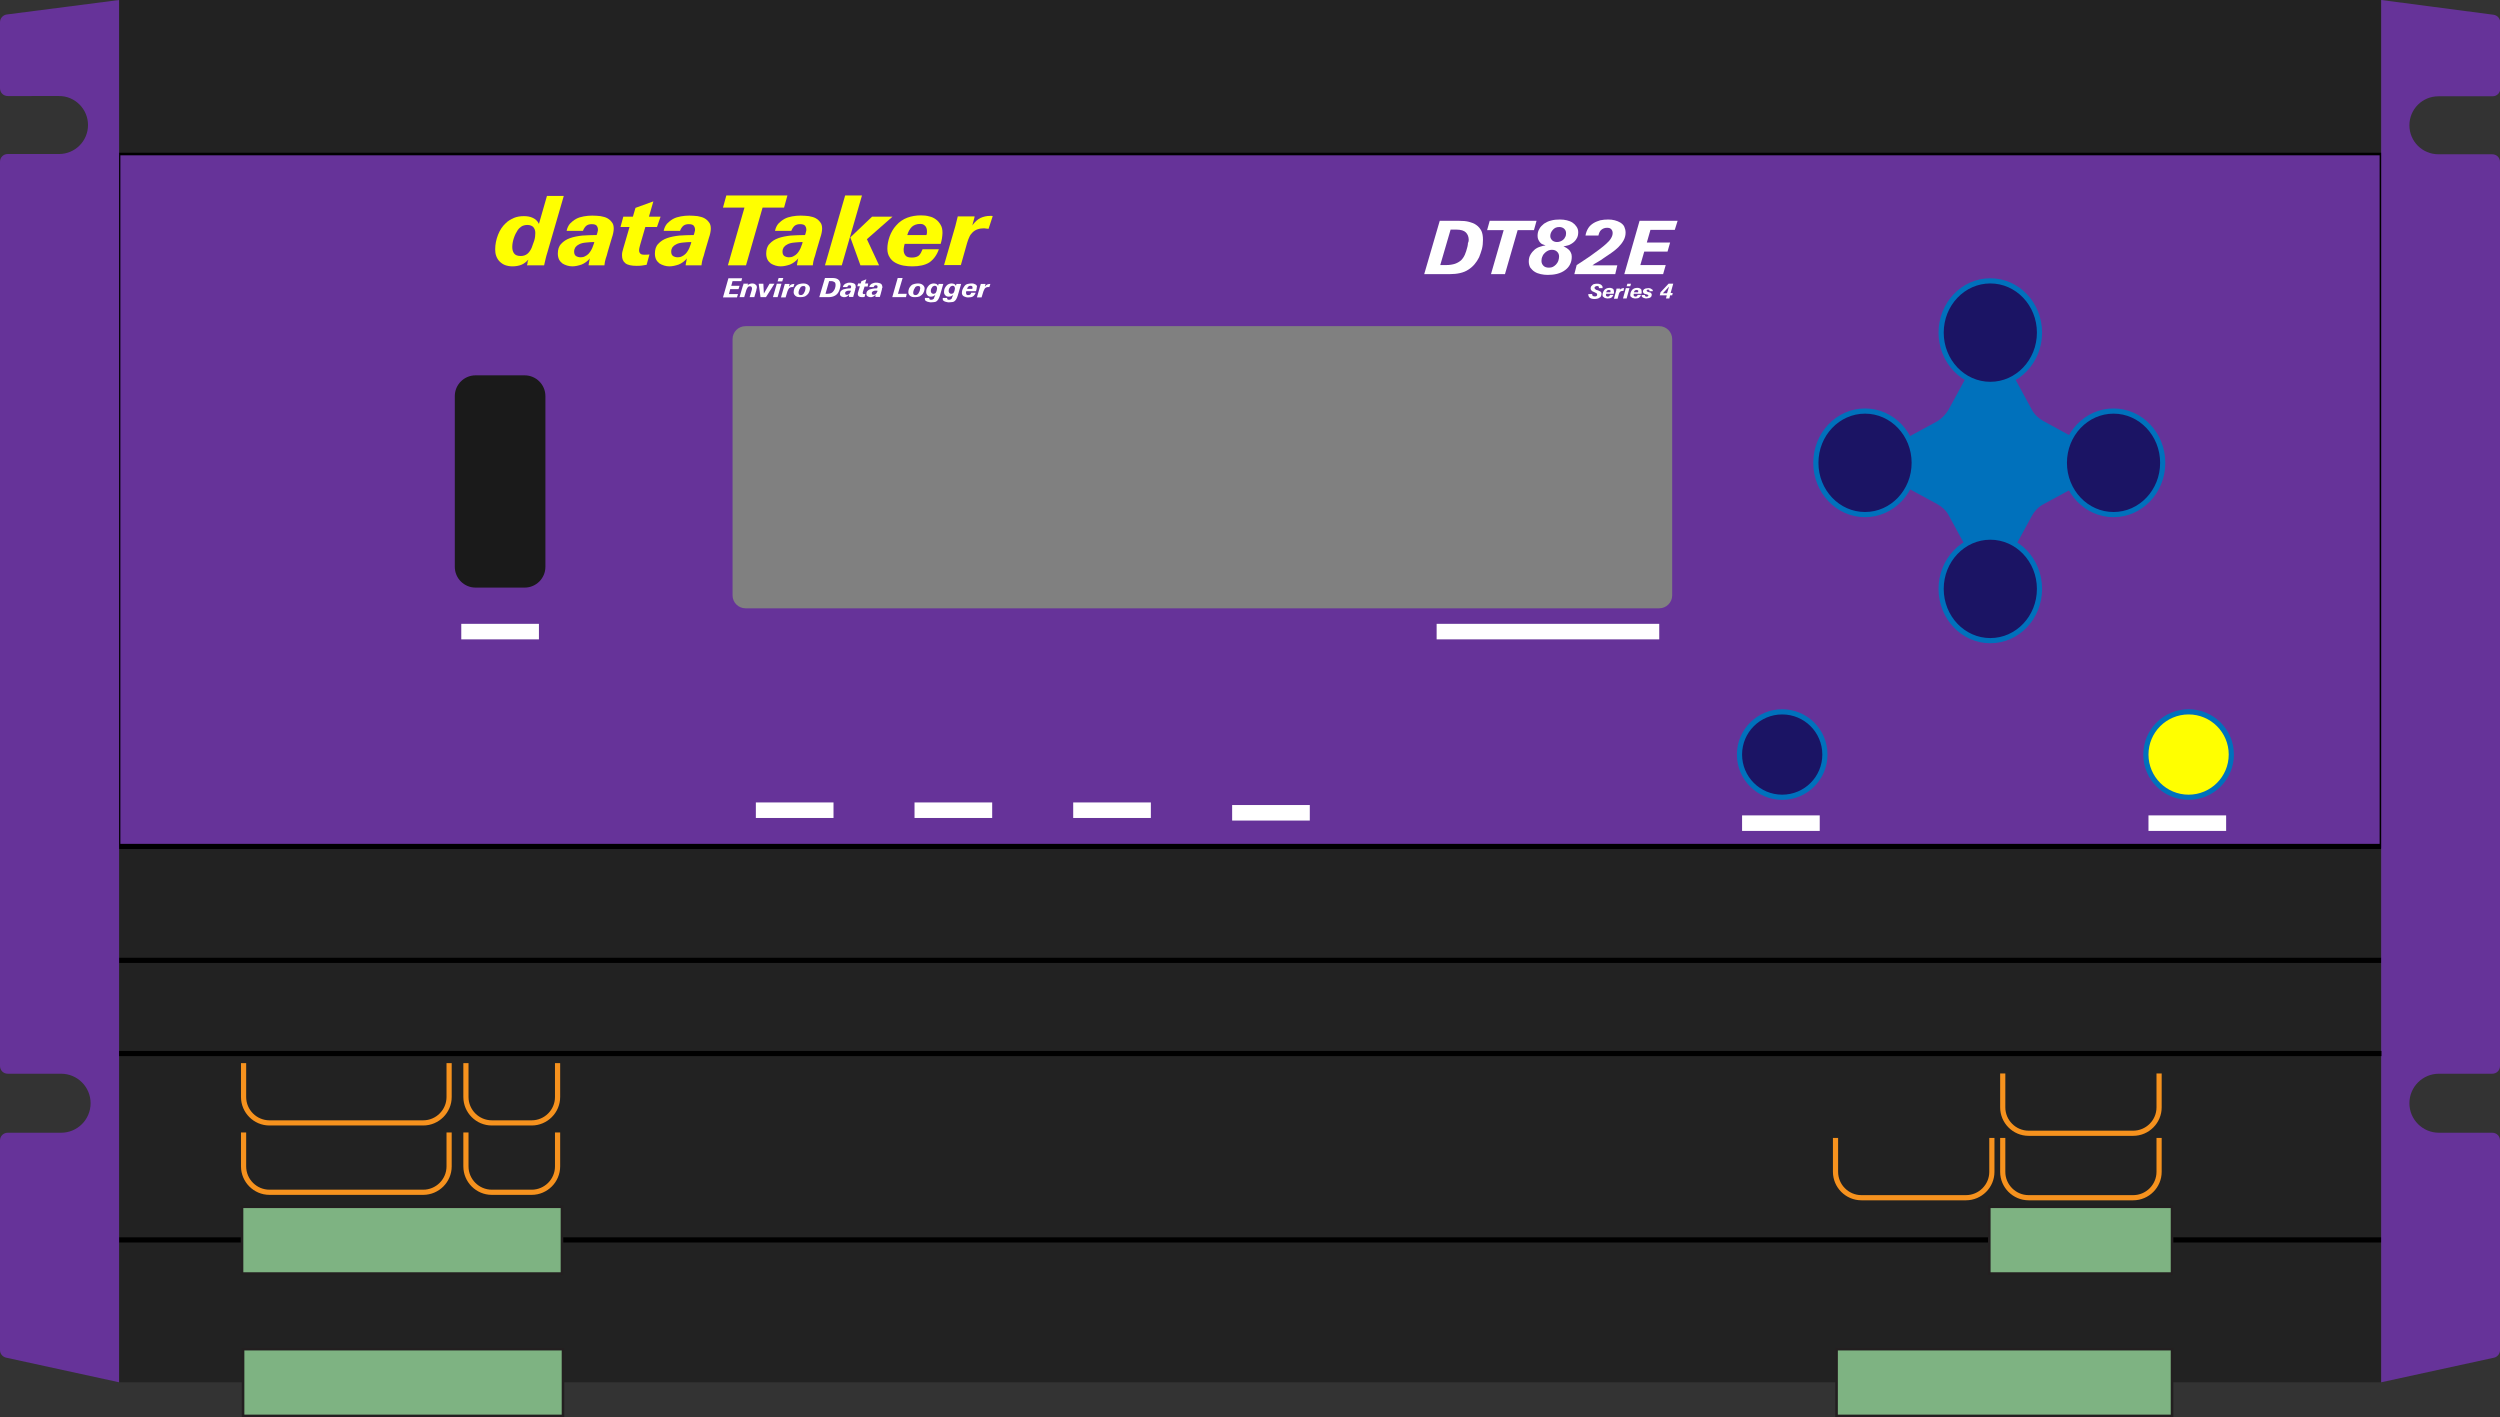 <?xml version="1.0" encoding="utf-8"?>
<!-- Generator: Adobe Illustrator 27.8.1, SVG Export Plug-In . SVG Version: 6.00 Build 0)  -->
<svg version="1.1" id="Layer_1" xmlns="http://www.w3.org/2000/svg" xmlns:xlink="http://www.w3.org/1999/xlink" x="0px" y="0px"
	 width="965.8px" height="547.5px" viewBox="0 0 965.8 547.5" style="enable-background:new 0 0 965.8 547.5;" xml:space="preserve"
	>
<rect x="0" y="0" width="965.8" height="547.5" fill="#333333" stroke="none"/>
<style type="text/css">
	.st0{fill:#222222;}
	.st1{fill:#663399;stroke:#000000;stroke-miterlimit:10;}
	.st2{fill:#FFFF00;}
	.st3{fill:#FFFFFF;}
	.st4{fill:#808080;}
	.st5{fill:#0071BC;}
	.st6{fill:#1B1464;stroke:#0071BC;stroke-width:2;stroke-miterlimit:10;}
	.st7{fill:#FFFF00;stroke:#0071BC;stroke-width:2;stroke-miterlimit:10;}
	.st8{fill:#1A1A1A;}
	.st9{fill:none;stroke:#000000;stroke-width:2;stroke-miterlimit:10;}
	.st10{fill:#663399;}
	.st11{fill:#7EB382;stroke:#231F20;stroke-miterlimit:10;}
	.st12{fill:none;stroke:#FFFFFF;stroke-width:6;stroke-miterlimit:10;}
	.st13{fill:none;stroke:#F6921E;stroke-width:2;stroke-miterlimit:10;}
</style>
<rect x="46" class="st0" width="873.8" height="534"/>
<rect x="46" y="59.5" class="st1" width="873.8" height="267.5"/>
<g>
	<path class="st2" d="M211.5,97.4c-0.3,0.9-0.5,1.7-0.7,2.5c-0.2,0.8-0.4,1.6-0.6,2.6h-6.6c0-0.1,0-0.2,0.1-0.4s0.1-0.4,0.1-0.7
		c0-0.3,0.1-0.5,0.2-0.7c0.1-0.2,0.1-0.3,0.1-0.4c-0.8,0.9-1.7,1.6-2.7,2s-2.2,0.6-3.5,0.6c-1,0-2-0.2-2.8-0.5
		c-0.8-0.3-1.5-0.8-2.1-1.4c-0.6-0.6-1-1.3-1.3-2.1c-0.3-0.8-0.4-1.7-0.4-2.6c0-1.9,0.4-3.8,1.1-5.6c0.7-1.8,1.7-3.3,3-4.5
		c0.9-0.9,2-1.5,3.1-2c1.2-0.5,2.5-0.7,3.9-0.7c1.3,0,2.5,0.2,3.5,0.7c1,0.5,1.8,1.2,2.3,2.3l3.1-10.8h6.5L211.5,97.4z M206.8,90
		c0-1-0.3-1.7-0.8-2.3c-0.5-0.5-1.3-0.8-2.3-0.8c-0.8,0-1.5,0.2-2.1,0.5c-0.6,0.4-1.1,0.8-1.6,1.5c-0.6,0.9-1.1,1.9-1.5,3.1
		s-0.6,2.4-0.6,3.4c0,1,0.2,1.8,0.7,2.5c0.5,0.7,1.4,1,2.6,1c1,0,1.9-0.3,2.6-0.9c0.7-0.6,1.2-1.4,1.6-2.3c0.3-0.8,0.6-1.7,1-2.8
		C206.7,91.9,206.8,90.9,206.8,90z"/>
	<path class="st2" d="M237.1,88.4c0,0.5-0.1,1-0.2,1.6c-0.1,0.6-0.3,1.2-0.5,1.8l-1.6,5.4c-0.1,0.5-0.3,1-0.4,1.5
		c-0.1,0.4-0.3,0.9-0.4,1.2c-0.1,0.4-0.2,0.8-0.3,1.2c-0.1,0.4-0.1,0.9-0.2,1.4h-6.1c0-0.3,0-0.5,0.1-0.7c0-0.2,0-0.4,0.1-0.6
		c0-0.2,0.1-0.4,0.1-0.6c0-0.2,0.1-0.5,0.2-0.8c-0.9,1.1-2,1.9-3.2,2.4c-1.2,0.4-2.4,0.7-3.6,0.7c-0.7,0-1.3-0.1-2-0.3
		c-0.7-0.2-1.3-0.5-1.8-0.8c-0.5-0.4-1-0.9-1.3-1.5c-0.3-0.6-0.5-1.4-0.5-2.3c0-1.6,0.4-2.9,1.3-3.8c0.9-1,2-1.7,3.4-2.2
		c1.4-0.5,3-0.8,4.8-1c1.8-0.1,3.6-0.2,5.5-0.2l0.2-0.6c0.1-0.3,0.1-0.5,0.2-0.8c0.1-0.2,0.1-0.5,0.1-0.7c0-0.6-0.2-1.1-0.5-1.5
		c-0.3-0.4-1-0.6-1.9-0.6c-0.9,0-1.6,0.2-2.2,0.7c-0.5,0.5-0.9,1.1-1.2,1.9h-6.3c0.2-1.1,0.7-2.1,1.3-2.8c0.7-0.7,1.4-1.3,2.3-1.8
		c0.9-0.5,1.9-0.8,3-1c1.1-0.2,2.2-0.3,3.3-0.3c1.1,0,2.2,0.1,3.2,0.2c1,0.2,1.9,0.4,2.6,0.8c0.7,0.4,1.3,0.9,1.8,1.6
		C236.9,86.5,237.1,87.3,237.1,88.4z M229.6,93.5c-1.1,0-2.1,0.1-3.2,0.2c-1.1,0.1-2,0.3-2.7,0.7c-0.6,0.3-1,0.6-1.4,1.1
		c-0.3,0.5-0.5,1-0.5,1.7c0,0.8,0.2,1.3,0.7,1.7c0.5,0.3,1.1,0.5,1.8,0.5c0.6,0,1.2-0.1,1.7-0.4c0.5-0.2,1-0.6,1.4-1
		c0.4-0.4,0.7-0.9,1-1.4s0.5-1,0.7-1.6c0.1-0.2,0.2-0.5,0.3-0.8C229.5,93.8,229.6,93.6,229.6,93.5z"/>
	<path class="st2" d="M253.8,87.7h-4.5l-2,6.9c-0.1,0.4-0.2,0.8-0.3,1.2c-0.1,0.4-0.1,0.7-0.1,1c0,0.5,0.2,0.9,0.5,1.2
		c0.3,0.3,0.8,0.4,1.6,0.4c0.6,0,1.2,0,1.9-0.1l-1.1,4c-0.6,0.1-1.3,0.2-1.9,0.3c-0.6,0.1-1.3,0.1-2,0.1c-1.9,0-3.4-0.3-4.3-1
		c-0.9-0.7-1.3-1.7-1.3-3c0-0.4,0-0.9,0.1-1.3c0.1-0.4,0.2-0.9,0.4-1.5l2.4-8.2h-3.5l1.1-4h3.7l1-3.4l6.9-2.5l-1.7,5.9h4.5
		L253.8,87.7z"/>
	<path class="st2" d="M274.6,88.4c0,0.5-0.1,1-0.2,1.6c-0.1,0.6-0.3,1.2-0.5,1.8l-1.6,5.4c-0.1,0.5-0.3,1-0.4,1.5
		c-0.1,0.4-0.3,0.9-0.4,1.2c-0.1,0.4-0.2,0.8-0.3,1.2c-0.1,0.4-0.1,0.9-0.2,1.4h-6.1c0-0.3,0-0.5,0.1-0.7c0-0.2,0-0.4,0.1-0.6
		c0-0.2,0.1-0.4,0.1-0.6c0-0.2,0.1-0.5,0.2-0.8c-0.9,1.1-2,1.9-3.2,2.4c-1.2,0.4-2.4,0.7-3.6,0.7c-0.7,0-1.3-0.1-2-0.3
		c-0.7-0.2-1.3-0.5-1.8-0.8c-0.5-0.4-1-0.9-1.3-1.5c-0.3-0.6-0.5-1.4-0.5-2.3c0-1.6,0.4-2.9,1.3-3.8c0.9-1,2-1.7,3.4-2.2
		c1.4-0.5,3-0.8,4.8-1c1.8-0.1,3.6-0.2,5.5-0.2l0.2-0.6c0.1-0.3,0.1-0.5,0.2-0.8c0.1-0.2,0.1-0.5,0.1-0.7c0-0.6-0.2-1.1-0.5-1.5
		c-0.3-0.4-1-0.6-1.9-0.6c-0.9,0-1.6,0.2-2.2,0.7c-0.5,0.5-0.9,1.1-1.2,1.9h-6.3c0.2-1.1,0.7-2.1,1.3-2.8c0.7-0.7,1.4-1.3,2.3-1.8
		c0.9-0.5,1.9-0.8,3-1c1.1-0.2,2.2-0.3,3.3-0.3c1.1,0,2.2,0.1,3.2,0.2c1,0.2,1.9,0.4,2.6,0.8c0.7,0.4,1.3,0.9,1.8,1.6
		C274.4,86.5,274.6,87.3,274.6,88.4z M267.1,93.5c-1.1,0-2.1,0.1-3.2,0.2c-1.1,0.1-2,0.3-2.7,0.7c-0.6,0.3-1,0.6-1.4,1.1
		c-0.3,0.5-0.5,1-0.5,1.7c0,0.8,0.2,1.3,0.7,1.7c0.5,0.3,1.1,0.5,1.8,0.5c0.6,0,1.2-0.1,1.7-0.4c0.5-0.2,1-0.6,1.4-1
		c0.4-0.4,0.7-0.9,1-1.4s0.5-1,0.7-1.6c0.1-0.2,0.2-0.5,0.3-0.8C267,93.8,267,93.6,267.1,93.5z"/>
	<path class="st2" d="M302.9,80.2h-8.3l-6.4,22.3h-7l6.4-22.3h-8.3l1.3-4.7h23.6L302.9,80.2z"/>
	<path class="st2" d="M317.6,88.4c0,0.5-0.1,1-0.2,1.6c-0.1,0.6-0.3,1.2-0.5,1.8l-1.6,5.4c-0.1,0.5-0.3,1-0.4,1.5
		c-0.1,0.4-0.3,0.9-0.4,1.2c-0.1,0.4-0.2,0.8-0.3,1.2c-0.1,0.4-0.1,0.9-0.2,1.4h-6.1c0-0.3,0-0.5,0.1-0.7c0-0.2,0-0.4,0.1-0.6
		c0-0.2,0.1-0.4,0.1-0.6c0-0.2,0.1-0.5,0.2-0.8c-0.9,1.1-2,1.9-3.2,2.4c-1.2,0.4-2.4,0.7-3.6,0.7c-0.7,0-1.3-0.1-2-0.3
		c-0.7-0.2-1.3-0.5-1.8-0.8c-0.5-0.4-1-0.9-1.3-1.5c-0.3-0.6-0.5-1.4-0.5-2.3c0-1.6,0.4-2.9,1.3-3.8c0.9-1,2-1.7,3.4-2.2
		c1.4-0.5,3-0.8,4.8-1c1.8-0.1,3.6-0.2,5.5-0.2l0.2-0.6c0.1-0.3,0.1-0.5,0.2-0.8c0.1-0.2,0.1-0.5,0.1-0.7c0-0.6-0.2-1.1-0.5-1.5
		c-0.3-0.4-1-0.6-1.9-0.6c-0.9,0-1.6,0.2-2.2,0.7c-0.5,0.5-0.9,1.1-1.2,1.9h-6.3c0.2-1.1,0.7-2.1,1.3-2.8c0.7-0.7,1.4-1.3,2.3-1.8
		c0.9-0.5,1.9-0.8,3-1c1.1-0.2,2.2-0.3,3.3-0.3c1.1,0,2.2,0.1,3.2,0.2c1,0.2,1.9,0.4,2.6,0.8c0.7,0.4,1.3,0.9,1.8,1.6
		C317.4,86.5,317.6,87.3,317.6,88.4z M310.1,93.5c-1.1,0-2.1,0.1-3.2,0.2c-1.1,0.1-2,0.3-2.7,0.7c-0.6,0.3-1,0.6-1.4,1.1
		c-0.3,0.5-0.5,1-0.5,1.7c0,0.8,0.2,1.3,0.7,1.7c0.5,0.3,1.1,0.5,1.8,0.5c0.6,0,1.2-0.1,1.7-0.4c0.5-0.2,1-0.6,1.4-1
		c0.4-0.4,0.7-0.9,1-1.4s0.5-1,0.7-1.6c0.1-0.2,0.2-0.5,0.3-0.8C310,93.8,310,93.6,310.1,93.5z"/>
	<path class="st2" d="M325.2,102.5h-6.5l7.8-27h6.5L325.2,102.5z M334.9,92.4l4.7,10.1h-7.2l-3.9-10.8l8.4-8h7.9L334.9,92.4z"/>
	<path class="st2" d="M364.1,90c0,0.6-0.1,1.3-0.2,2.1c-0.1,0.7-0.3,1.4-0.5,2.1h-13.9c-0.1,0.5-0.3,0.9-0.3,1.3
		c-0.1,0.4-0.1,0.7-0.1,1.1c0,0.8,0.2,1.5,0.7,2.1c0.5,0.6,1.3,0.8,2.5,0.8c1.2,0,2.1-0.3,2.7-0.8c0.6-0.6,1-1.4,1.4-2.4h6.3
		c-0.8,2.3-2.1,4-3.7,5.1c-1.6,1-3.8,1.5-6.6,1.5c-1.1,0-2.2-0.1-3.4-0.3c-1.1-0.2-2.2-0.6-3.1-1.1c-0.9-0.5-1.7-1.2-2.2-2.1
		c-0.6-0.9-0.9-2-0.9-3.3c0-1.5,0.3-3.1,0.9-4.8c0.6-1.6,1.4-3,2.5-4.2c1.2-1.4,2.7-2.4,4.3-3c1.6-0.6,3.4-0.9,5.3-0.9
		c1.1,0,2.2,0.1,3.2,0.4c1,0.2,1.8,0.6,2.6,1.2c0.7,0.5,1.3,1.2,1.8,2.1C363.9,87.7,364.1,88.7,364.1,90z M358.1,89.4
		c0-0.3,0-0.6-0.1-1c-0.1-0.3-0.2-0.6-0.4-0.9c-0.2-0.3-0.5-0.5-0.8-0.7c-0.3-0.2-0.8-0.3-1.3-0.3c-1.3,0-2.4,0.4-3.2,1.1
		c-0.8,0.8-1.4,1.8-1.8,3.2h7.4c0.1-0.3,0.2-0.6,0.2-0.8C358.1,89.8,358.1,89.6,358.1,89.4z"/>
	<path class="st2" d="M381.9,88.4c-0.3,0-0.7-0.1-0.9-0.1c-0.3,0-0.5-0.1-0.8-0.1c-1.9,0-3.4,0.5-4.5,1.6c-0.5,0.5-0.9,1-1.2,1.7
		c-0.3,0.6-0.6,1.4-0.9,2.4l-2.4,8.5h-6.5l4-13.8c0.3-0.9,0.5-1.8,0.7-2.6c0.2-0.8,0.4-1.6,0.6-2.4h6.5c0,0.1,0,0.3-0.1,0.6
		c-0.1,0.3-0.2,0.7-0.3,1.1c-0.1,0.4-0.2,0.8-0.3,1.1c-0.1,0.3-0.1,0.6-0.2,0.7c1-1.4,2.1-2.4,3.2-2.9s2.3-0.8,3.7-0.8
		c0.2,0,0.3,0,0.5,0c0.1,0,0.3,0,0.5,0.1L381.9,88.4z"/>
	<path class="st3" d="M286.4,108.6h-3.4l-0.5,1.8h3.2l-0.4,1.3h-3.2l-0.5,1.9h3.5l-0.4,1.3h-5.4l2.1-7.4h5.3L286.4,108.6z"/>
	<path class="st3" d="M292.4,111c0,0.1,0,0.3-0.1,0.5s-0.1,0.4-0.1,0.6l-0.8,2.7h-1.8l0.8-2.7c0-0.1,0.1-0.3,0.1-0.4s0-0.3,0-0.4
		c0-0.2-0.1-0.3-0.2-0.5c-0.1-0.1-0.3-0.2-0.5-0.2c-0.2,0-0.4,0-0.6,0.1s-0.3,0.2-0.4,0.4s-0.2,0.3-0.3,0.5
		c-0.1,0.2-0.1,0.3-0.2,0.5l-0.8,2.7h-1.8l1.2-4.1c0.1-0.2,0.1-0.4,0.2-0.5s0.1-0.4,0.1-0.6h1.8l-0.2,0.6c0.2-0.2,0.5-0.4,0.8-0.5
		s0.6-0.2,1-0.2c0.5,0,0.9,0.1,1.2,0.4C292.2,110.1,292.4,110.5,292.4,111z"/>
	<path class="st3" d="M295.9,114.8h-2.1l-0.7-5.2h1.8l0.2,3.8l2.2-3.8h1.9L295.9,114.8z"/>
	<path class="st3" d="M300.4,114.8h-1.8l1.5-5.2h1.8L300.4,114.8z M302.2,108.7h-1.8l0.4-1.3h1.8L302.2,108.7z"/>
	<path class="st3" d="M306.5,110.9c-0.1,0-0.2,0-0.3,0c-0.1,0-0.2,0-0.2,0c-0.5,0-0.9,0.2-1.2,0.5c-0.1,0.1-0.2,0.3-0.3,0.5
		s-0.2,0.4-0.3,0.7l-0.7,2.3h-1.8l1.1-3.8c0.1-0.3,0.1-0.5,0.2-0.7s0.1-0.4,0.2-0.7h1.8c0,0,0,0.1,0,0.2s0,0.2-0.1,0.3
		s-0.1,0.2-0.1,0.3c0,0.1,0,0.2,0,0.2c0.3-0.4,0.6-0.7,0.9-0.8s0.6-0.2,1-0.2c0,0,0.1,0,0.1,0s0.1,0,0.1,0L306.5,110.9z"/>
	<path class="st3" d="M312.9,111.4c0,0.4-0.1,0.8-0.2,1.1s-0.3,0.7-0.5,1c-0.3,0.4-0.7,0.7-1.2,1c-0.5,0.2-1.1,0.3-1.7,0.3
		c-0.4,0-0.8,0-1.2-0.1c-0.3-0.1-0.6-0.2-0.8-0.4s-0.4-0.4-0.5-0.6c-0.1-0.2-0.2-0.5-0.2-0.8c0-0.5,0.1-1,0.3-1.5
		c0.2-0.4,0.5-0.8,0.8-1.1c0.3-0.3,0.7-0.5,1.2-0.6s0.9-0.2,1.4-0.2c0.8,0,1.4,0.2,1.8,0.5S312.9,110.8,312.9,111.4z M311.2,111.3
		c0-0.3-0.1-0.5-0.2-0.6c-0.1-0.2-0.4-0.2-0.7-0.2c-0.3,0-0.5,0.1-0.7,0.2c-0.2,0.1-0.4,0.3-0.5,0.6c-0.1,0.2-0.2,0.3-0.3,0.5
		s-0.1,0.4-0.2,0.6c0,0.2-0.1,0.3-0.1,0.4s0,0.3,0,0.4c0,0.3,0.1,0.5,0.2,0.6c0.2,0.1,0.4,0.2,0.7,0.2c0.3,0,0.6-0.1,0.8-0.3
		s0.4-0.4,0.5-0.7c0.1-0.2,0.1-0.3,0.2-0.4s0.1-0.2,0.1-0.3c0.1-0.2,0.1-0.3,0.1-0.5C311.1,111.6,311.2,111.4,311.2,111.3z"/>
	<path class="st3" d="M324.7,110c0,0.5-0.1,0.9-0.2,1.3s-0.2,0.8-0.4,1.2c-0.3,0.7-0.8,1.3-1.5,1.7c-0.7,0.4-1.5,0.6-2.6,0.6h-3.5
		l2.2-7.4h2.6c0.6,0,1,0,1.4,0.1c0.4,0.1,0.7,0.2,1,0.4c0.3,0.2,0.6,0.5,0.7,0.8S324.7,109.5,324.7,110z M322.8,110
		c0-0.4-0.1-0.8-0.4-1s-0.7-0.4-1.3-0.4h-0.8l-1.4,4.9h0.8c0.5,0,0.9-0.1,1.2-0.2c0.3-0.1,0.6-0.3,0.8-0.5s0.4-0.5,0.6-0.8
		s0.3-0.7,0.4-1.1c0-0.2,0.1-0.3,0.1-0.5C322.7,110.3,322.8,110.2,322.8,110z"/>
	<path class="st3" d="M330.6,110.9c0,0.1,0,0.3-0.1,0.4s-0.1,0.3-0.1,0.5l-0.4,1.5c0,0.2-0.1,0.3-0.1,0.4c0,0.1-0.1,0.2-0.1,0.3
		s-0.1,0.2-0.1,0.3s0,0.2-0.1,0.4H328c0-0.1,0-0.1,0-0.2s0-0.1,0-0.2s0-0.1,0-0.2c0-0.1,0-0.1,0-0.2c-0.3,0.3-0.5,0.5-0.9,0.7
		s-0.6,0.2-1,0.2c-0.2,0-0.4,0-0.6-0.1s-0.4-0.1-0.5-0.2c-0.1-0.1-0.3-0.2-0.4-0.4s-0.1-0.4-0.1-0.6c0-0.4,0.1-0.8,0.4-1.1
		s0.6-0.5,0.9-0.6s0.8-0.2,1.3-0.3s1-0.1,1.5-0.1l0.1-0.2c0-0.1,0-0.1,0.1-0.2c0-0.1,0-0.1,0-0.2c0-0.2,0-0.3-0.1-0.4
		c-0.1-0.1-0.3-0.2-0.5-0.2c-0.3,0-0.5,0.1-0.6,0.2s-0.2,0.3-0.3,0.5h-1.7c0.1-0.3,0.2-0.6,0.4-0.8c0.2-0.2,0.4-0.4,0.6-0.5
		s0.5-0.2,0.8-0.3s0.6-0.1,0.9-0.1c0.3,0,0.6,0,0.9,0.1s0.5,0.1,0.7,0.2s0.4,0.3,0.5,0.4S330.6,110.6,330.6,110.9z M328.6,112.3
		c-0.3,0-0.6,0-0.9,0s-0.5,0.1-0.7,0.2c-0.2,0.1-0.3,0.2-0.4,0.3s-0.1,0.3-0.1,0.5c0,0.2,0.1,0.4,0.2,0.5s0.3,0.1,0.5,0.1
		c0.2,0,0.3,0,0.5-0.1s0.3-0.2,0.4-0.3s0.2-0.2,0.3-0.4s0.1-0.3,0.2-0.4c0-0.1,0-0.1,0.1-0.2S328.6,112.3,328.6,112.3z"/>
	<path class="st3" d="M335.2,110.7H334l-0.6,1.9c0,0.1-0.1,0.2-0.1,0.3s0,0.2,0,0.3c0,0.1,0,0.2,0.1,0.3s0.2,0.1,0.4,0.1
		c0.2,0,0.3,0,0.5,0l-0.3,1.1c-0.2,0-0.4,0.1-0.5,0.1c-0.2,0-0.4,0-0.5,0c-0.5,0-0.9-0.1-1.2-0.3c-0.2-0.2-0.4-0.5-0.4-0.8
		c0-0.1,0-0.2,0-0.4s0.1-0.3,0.1-0.4l0.7-2.3h-1l0.3-1.1h1l0.3-0.9l1.9-0.7l-0.5,1.6h1.2L335.2,110.7z"/>
	<path class="st3" d="M340.9,110.9c0,0.1,0,0.3-0.1,0.4s-0.1,0.3-0.1,0.5l-0.4,1.5c0,0.2-0.1,0.3-0.1,0.4c0,0.1-0.1,0.2-0.1,0.3
		s-0.1,0.2-0.1,0.3s0,0.2-0.1,0.4h-1.7c0-0.1,0-0.1,0-0.2s0-0.1,0-0.2s0-0.1,0-0.2c0-0.1,0-0.1,0-0.2c-0.3,0.3-0.5,0.5-0.9,0.7
		s-0.6,0.2-1,0.2c-0.2,0-0.4,0-0.6-0.1s-0.4-0.1-0.5-0.2c-0.1-0.1-0.3-0.2-0.4-0.4s-0.1-0.4-0.1-0.6c0-0.4,0.1-0.8,0.4-1.1
		s0.6-0.5,0.9-0.6s0.8-0.2,1.3-0.3s1-0.1,1.5-0.1l0.1-0.2c0-0.1,0-0.1,0.1-0.2c0-0.1,0-0.1,0-0.2c0-0.2,0-0.3-0.1-0.4
		c-0.1-0.1-0.3-0.2-0.5-0.2c-0.3,0-0.5,0.1-0.6,0.2s-0.2,0.3-0.3,0.5h-1.7c0.1-0.3,0.2-0.6,0.4-0.8c0.2-0.2,0.4-0.4,0.6-0.5
		s0.5-0.2,0.8-0.3s0.6-0.1,0.9-0.1c0.3,0,0.6,0,0.9,0.1s0.5,0.1,0.7,0.2s0.4,0.3,0.5,0.4S340.9,110.6,340.9,110.9z M338.9,112.3
		c-0.3,0-0.6,0-0.9,0s-0.5,0.1-0.7,0.2c-0.2,0.1-0.3,0.2-0.4,0.3s-0.1,0.3-0.1,0.5c0,0.2,0.1,0.4,0.2,0.5s0.3,0.1,0.5,0.1
		c0.2,0,0.3,0,0.5-0.1s0.3-0.2,0.4-0.3s0.2-0.2,0.3-0.4s0.1-0.3,0.2-0.4c0-0.1,0-0.1,0.1-0.2S338.9,112.3,338.9,112.3z"/>
	<path class="st3" d="M350,114.8h-5.3l2.1-7.4h1.9l-1.8,6.1h3.4L350,114.8z"/>
	<path class="st3" d="M357.2,111.4c0,0.4-0.1,0.8-0.2,1.1s-0.3,0.7-0.5,1c-0.3,0.4-0.7,0.7-1.2,1c-0.5,0.2-1.1,0.3-1.7,0.3
		c-0.4,0-0.8,0-1.2-0.1c-0.3-0.1-0.6-0.2-0.8-0.4s-0.4-0.4-0.5-0.6c-0.1-0.2-0.2-0.5-0.2-0.8c0-0.5,0.1-1,0.3-1.5
		c0.2-0.4,0.5-0.8,0.8-1.1c0.3-0.3,0.7-0.5,1.2-0.6s0.9-0.2,1.4-0.2c0.8,0,1.4,0.2,1.8,0.5S357.2,110.8,357.2,111.4z M355.5,111.3
		c0-0.3-0.1-0.5-0.2-0.6c-0.1-0.2-0.4-0.2-0.7-0.2c-0.3,0-0.5,0.1-0.7,0.2c-0.2,0.1-0.4,0.3-0.5,0.6c-0.1,0.2-0.2,0.3-0.3,0.5
		s-0.1,0.4-0.2,0.6c0,0.2-0.1,0.3-0.1,0.4s0,0.3,0,0.4c0,0.3,0.1,0.5,0.2,0.6c0.2,0.1,0.4,0.2,0.7,0.2c0.3,0,0.6-0.1,0.8-0.3
		s0.4-0.4,0.5-0.7c0.1-0.2,0.1-0.3,0.2-0.4s0.1-0.2,0.1-0.3c0.1-0.2,0.1-0.3,0.1-0.5C355.5,111.6,355.5,111.4,355.5,111.3z"/>
	<path class="st3" d="M363.1,114.2c-0.2,0.6-0.4,1.1-0.6,1.4c-0.2,0.3-0.4,0.6-0.7,0.8c-0.3,0.2-0.6,0.3-0.9,0.3s-0.7,0.1-1.2,0.1
		c-0.2,0-0.5,0-0.8-0.1s-0.5-0.1-0.8-0.2c-0.2-0.1-0.4-0.3-0.6-0.4s-0.2-0.4-0.2-0.7c0-0.1,0-0.2,0-0.3h1.7c0,0,0,0.1,0,0.1
		s0,0.1,0,0.1c0,0.2,0.1,0.3,0.2,0.4s0.3,0.1,0.5,0.1c0.2,0,0.4,0,0.6-0.1c0.2-0.1,0.3-0.2,0.4-0.3c0.1-0.1,0.2-0.2,0.2-0.4
		s0.1-0.3,0.2-0.5l0.2-0.6c-0.2,0.2-0.4,0.4-0.7,0.5c-0.2,0.1-0.5,0.2-0.9,0.2c-0.3,0-0.5,0-0.8-0.1s-0.4-0.2-0.6-0.4
		s-0.3-0.4-0.4-0.6s-0.1-0.5-0.1-0.8c0-0.5,0.1-1,0.3-1.4s0.5-0.8,0.8-1.1c0.2-0.2,0.5-0.4,0.8-0.5s0.6-0.2,1-0.2
		c0.4,0,0.7,0.1,1,0.2c0.3,0.1,0.5,0.4,0.7,0.7l0.2-0.7h1.8L363.1,114.2z M362,111.3c0-0.2-0.1-0.4-0.2-0.6
		c-0.1-0.2-0.4-0.3-0.7-0.3c-0.2,0-0.4,0.1-0.6,0.2s-0.3,0.2-0.4,0.4c-0.2,0.2-0.3,0.5-0.4,0.7s-0.1,0.5-0.1,0.8
		c0,0.1,0,0.2,0.1,0.4c0,0.1,0.1,0.2,0.2,0.3s0.2,0.2,0.3,0.2c0.1,0.1,0.3,0.1,0.4,0.1c0.3,0,0.5-0.1,0.7-0.2s0.3-0.4,0.4-0.6
		c0.1-0.2,0.2-0.4,0.2-0.7C362,111.8,362,111.6,362,111.3z"/>
	<path class="st3" d="M370,114.2c-0.2,0.6-0.4,1.1-0.6,1.4c-0.2,0.3-0.4,0.6-0.7,0.8c-0.3,0.2-0.6,0.3-0.9,0.3s-0.7,0.1-1.2,0.1
		c-0.2,0-0.5,0-0.8-0.1s-0.5-0.1-0.8-0.2c-0.2-0.1-0.4-0.3-0.6-0.4s-0.2-0.4-0.2-0.7c0-0.1,0-0.2,0-0.3h1.7c0,0,0,0.1,0,0.1
		s0,0.1,0,0.1c0,0.2,0.1,0.3,0.2,0.4s0.3,0.1,0.5,0.1c0.2,0,0.4,0,0.6-0.1c0.2-0.1,0.3-0.2,0.4-0.3c0.1-0.1,0.2-0.2,0.2-0.4
		s0.1-0.3,0.2-0.5l0.2-0.6c-0.2,0.2-0.4,0.4-0.7,0.5c-0.2,0.1-0.5,0.2-0.9,0.2c-0.3,0-0.5,0-0.8-0.1s-0.4-0.2-0.6-0.4
		s-0.3-0.4-0.4-0.6s-0.1-0.5-0.1-0.8c0-0.5,0.1-1,0.3-1.4s0.5-0.8,0.8-1.1c0.2-0.2,0.5-0.4,0.8-0.5s0.6-0.2,1-0.2
		c0.4,0,0.7,0.1,1,0.2c0.3,0.1,0.5,0.4,0.7,0.7l0.2-0.7h1.8L370,114.2z M368.9,111.3c0-0.2-0.1-0.4-0.2-0.6
		c-0.1-0.2-0.4-0.3-0.7-0.3c-0.2,0-0.4,0.1-0.6,0.2s-0.3,0.2-0.4,0.4c-0.2,0.2-0.3,0.5-0.4,0.7s-0.1,0.5-0.1,0.8
		c0,0.1,0,0.2,0.1,0.4c0,0.1,0.1,0.2,0.2,0.3s0.2,0.2,0.3,0.2c0.1,0.1,0.3,0.1,0.4,0.1c0.3,0,0.5-0.1,0.7-0.2s0.3-0.4,0.4-0.6
		c0.1-0.2,0.2-0.4,0.2-0.7C368.9,111.8,368.9,111.6,368.9,111.3z"/>
	<path class="st3" d="M377.3,111.3c0,0.2,0,0.4-0.1,0.6s-0.1,0.4-0.1,0.6h-3.8c0,0.1-0.1,0.3-0.1,0.4s0,0.2,0,0.3
		c0,0.2,0.1,0.4,0.2,0.6s0.4,0.2,0.7,0.2c0.3,0,0.6-0.1,0.7-0.2c0.2-0.2,0.3-0.4,0.4-0.7h1.7c-0.2,0.6-0.6,1.1-1,1.4
		c-0.5,0.3-1.1,0.4-1.8,0.4c-0.3,0-0.6,0-0.9-0.1c-0.3-0.1-0.6-0.2-0.8-0.3c-0.2-0.1-0.5-0.3-0.6-0.6c-0.2-0.2-0.2-0.5-0.2-0.9
		c0-0.4,0.1-0.9,0.3-1.3c0.2-0.4,0.4-0.8,0.7-1.2c0.3-0.4,0.7-0.7,1.2-0.8s0.9-0.2,1.5-0.2c0.3,0,0.6,0,0.9,0.1s0.5,0.2,0.7,0.3
		s0.4,0.3,0.5,0.6S377.3,111,377.3,111.3z M375.7,111.2c0-0.1,0-0.2,0-0.3c0-0.1-0.1-0.2-0.1-0.2c-0.1-0.1-0.1-0.1-0.2-0.2
		c-0.1,0-0.2-0.1-0.4-0.1c-0.4,0-0.7,0.1-0.9,0.3s-0.4,0.5-0.5,0.9h2c0-0.1,0-0.2,0.1-0.2C375.7,111.3,375.7,111.2,375.7,111.2z"/>
	<path class="st3" d="M382.2,110.9c-0.1,0-0.2,0-0.3,0c-0.1,0-0.2,0-0.2,0c-0.5,0-0.9,0.2-1.2,0.5c-0.1,0.1-0.2,0.3-0.3,0.5
		s-0.2,0.4-0.3,0.7l-0.7,2.3h-1.8l1.1-3.8c0.1-0.3,0.1-0.5,0.2-0.7s0.1-0.4,0.2-0.7h1.8c0,0,0,0.1,0,0.2s0,0.2-0.1,0.3
		s-0.1,0.2-0.1,0.3c0,0.1,0,0.2,0,0.2c0.3-0.4,0.6-0.7,0.9-0.8s0.6-0.2,1-0.2c0,0,0.1,0,0.1,0s0.1,0,0.1,0L382.2,110.9z"/>
</g>
<g>
	<path class="st3" d="M572.9,92.6c0,1.3-0.1,2.4-0.4,3.6c-0.3,1.1-0.7,2.2-1.1,3.2c-1,2-2.3,3.6-4.2,4.8c-1.8,1.2-4.3,1.7-7.2,1.7
		h-9.8l6-20.6h7.4c1.5,0,2.8,0.1,3.9,0.4s2,0.6,2.8,1.2c0.9,0.6,1.5,1.4,2,2.3C572.7,90.1,572.9,91.2,572.9,92.6z M567.4,92.7
		c0-1.2-0.4-2.2-1.1-2.9c-0.7-0.7-1.9-1.1-3.7-1.1h-2.2l-4,13.7h2.3c1.3,0,2.5-0.2,3.4-0.5c0.9-0.3,1.7-0.8,2.3-1.3
		c0.6-0.6,1.1-1.3,1.5-2.2c0.4-0.9,0.7-1.9,1-3.1c0.1-0.5,0.2-0.9,0.2-1.4C567.3,93.5,567.4,93.1,567.4,92.7z"/>
	<path class="st3" d="M592.6,88.9h-6.3l-4.9,17H576l4.9-17h-6.4l1-3.6h18.1L592.6,88.9z"/>
	<path class="st3" d="M609.7,89.7c0,1-0.2,1.9-0.7,2.6c-0.4,0.7-1,1.3-1.8,1.8c-0.5,0.3-1,0.6-1.5,0.7s-1.1,0.3-1.7,0.4
		c0.4,0.2,0.8,0.3,1.2,0.6s0.7,0.5,1,0.8c0.3,0.3,0.5,0.7,0.7,1.1c0.2,0.4,0.3,0.9,0.3,1.5c0,1.1-0.2,2.1-0.7,3
		c-0.4,0.8-1,1.5-1.8,2.1c-0.9,0.7-2,1.2-3.2,1.5c-1.2,0.3-2.4,0.4-3.6,0.4c-0.9,0-1.8-0.1-2.7-0.3s-1.7-0.5-2.3-0.9
		c-0.7-0.4-1.2-1-1.7-1.6c-0.4-0.7-0.6-1.5-0.6-2.4c0-1,0.2-1.9,0.7-2.7c0.4-0.7,1-1.4,1.6-1.9c0.6-0.5,1.4-0.9,2.1-1.1
		c0.8-0.3,1.5-0.4,2.1-0.5c-0.4-0.1-0.7-0.3-1.1-0.4s-0.7-0.4-1-0.7c-0.3-0.3-0.5-0.7-0.7-1.1c-0.2-0.4-0.3-0.9-0.3-1.5
		c0-1,0.2-1.9,0.7-2.7c0.4-0.8,1.1-1.4,1.8-2c0.8-0.5,1.7-1,2.7-1.2c1-0.3,2.2-0.4,3.4-0.4c1,0,1.9,0.1,2.7,0.3
		c0.8,0.2,1.6,0.5,2.2,0.9c0.6,0.4,1.1,0.9,1.5,1.5C609.5,88.2,609.7,88.9,609.7,89.7z M602.3,99.1c0-0.7-0.2-1.3-0.7-1.8
		s-1.1-0.8-2.1-0.8s-1.8,0.4-2.6,1.1c-0.4,0.4-0.8,0.8-1,1.4c-0.3,0.6-0.4,1.2-0.4,1.8c0,0.8,0.3,1.4,0.8,1.9
		c0.5,0.5,1.2,0.7,2.1,0.7c0.6,0,1.1-0.1,1.5-0.3s0.8-0.5,1.2-0.9c0.4-0.4,0.7-0.9,0.9-1.4C602.2,100.1,602.3,99.6,602.3,99.1z
		 M605,90.1c0-0.7-0.2-1.2-0.7-1.7c-0.4-0.4-1.1-0.7-1.9-0.7c-0.6,0-1.1,0.1-1.5,0.3c-0.4,0.2-0.8,0.5-1.1,0.9
		c-0.6,0.7-0.9,1.5-0.9,2.3c0,0.7,0.3,1.2,0.8,1.7c0.5,0.4,1.1,0.6,1.8,0.6c0.9,0,1.6-0.3,2.3-0.8c0.4-0.3,0.7-0.7,0.9-1.2
		C604.9,91.2,605,90.7,605,90.1z"/>
	<path class="st3" d="M628,89.9c0,1.1-0.3,2.1-0.8,3c-0.5,0.9-1.2,1.8-2,2.6c-0.8,0.8-1.7,1.5-2.7,2.2c-1,0.7-1.9,1.3-2.8,1.9
		c-0.4,0.3-0.8,0.6-1.3,0.9c-0.5,0.3-1,0.6-1.5,0.9c-0.6,0.3-1.2,0.7-1.7,1.1h9.6l-0.8,3.4h-15.8l0.9-3.5c0.5-0.3,1-0.6,1.4-0.9
		c0.4-0.3,0.8-0.5,1.2-0.8c0.4-0.3,0.8-0.5,1.2-0.8c0.4-0.3,0.8-0.5,1.2-0.8c1.4-1,2.6-1.9,3.7-2.7c1.1-0.8,2-1.6,2.8-2.3
		s1.4-1.4,1.8-2.1c0.4-0.7,0.6-1.3,0.6-2c0-0.6-0.2-1.1-0.6-1.5c-0.4-0.4-0.9-0.5-1.6-0.5c-0.9,0-1.6,0.3-2.2,0.8
		c-0.6,0.5-0.9,1.3-1.1,2.2h-5c0.2-1.2,0.6-2.1,1.1-2.9c0.5-0.8,1.2-1.4,2-1.9c0.8-0.5,1.7-0.8,2.6-1.1c1-0.2,2-0.3,3.1-0.3
		c0.9,0,1.7,0.1,2.5,0.3c0.8,0.2,1.5,0.5,2.2,0.9c0.6,0.4,1.2,0.9,1.5,1.6C627.8,88.3,628,89,628,89.9z"/>
	<path class="st3" d="M647,88.8h-9.4l-1.4,4.9h9l-1,3.5h-9l-1.5,5.2h9.8l-1,3.5h-15l5.9-20.6h14.7L647,88.8z"/>
	<path class="st3" d="M619.1,110.9c0,0.1,0,0.2,0,0.4h-1.4c0,0,0-0.1,0-0.1s0-0.1,0-0.1c0-0.2-0.1-0.4-0.2-0.5
		c-0.2-0.1-0.3-0.1-0.6-0.1c-0.1,0-0.2,0-0.3,0.1c-0.1,0-0.2,0.1-0.3,0.1c-0.1,0.1-0.2,0.1-0.2,0.2c-0.1,0.1-0.1,0.2-0.1,0.3
		c0,0.1,0,0.2,0.1,0.3s0.1,0.1,0.2,0.2c0.1,0.1,0.2,0.1,0.2,0.2s0.2,0.1,0.3,0.1l0.6,0.2c0.4,0.2,0.7,0.3,1,0.5
		c0.2,0.2,0.3,0.5,0.3,0.8c0,0.3-0.1,0.6-0.2,0.9s-0.3,0.5-0.6,0.6c-0.2,0.2-0.5,0.3-0.9,0.4s-0.7,0.1-1.1,0.1c-0.3,0-0.6,0-0.9-0.1
		c-0.3-0.1-0.5-0.1-0.7-0.3c-0.2-0.1-0.4-0.3-0.5-0.5c-0.1-0.2-0.2-0.5-0.2-0.7c0-0.1,0-0.2,0-0.3h1.5c0,0,0,0.1,0,0.1s0,0.1,0,0.1
		c0,0.2,0.1,0.4,0.2,0.5c0.2,0.1,0.4,0.2,0.7,0.2c0.1,0,0.3,0,0.4,0c0.1,0,0.2-0.1,0.3-0.1c0.1-0.1,0.2-0.1,0.2-0.2
		c0.1-0.1,0.1-0.2,0.1-0.4c0-0.2,0-0.3-0.1-0.4c-0.1-0.1-0.3-0.2-0.5-0.3l-0.6-0.3c-0.2-0.1-0.3-0.1-0.5-0.2s-0.3-0.2-0.4-0.3
		s-0.2-0.2-0.3-0.4s-0.1-0.3-0.1-0.5c0-0.3,0.1-0.6,0.2-0.8c0.2-0.2,0.4-0.4,0.6-0.6c0.2-0.2,0.5-0.3,0.8-0.3
		c0.3-0.1,0.6-0.1,0.9-0.1c0.3,0,0.6,0,0.8,0.1c0.3,0.1,0.5,0.1,0.7,0.3c0.2,0.1,0.3,0.3,0.4,0.4C619,110.5,619.1,110.6,619.1,110.9
		z"/>
	<path class="st3" d="M623.5,112.7c0,0.1,0,0.3,0,0.4c0,0.2-0.1,0.3-0.1,0.4h-2.9c0,0.1-0.1,0.2-0.1,0.3c0,0.1,0,0.2,0,0.2
		c0,0.2,0.1,0.3,0.2,0.4s0.3,0.2,0.5,0.2c0.3,0,0.4-0.1,0.6-0.2c0.1-0.1,0.2-0.3,0.3-0.5h1.3c-0.2,0.5-0.4,0.8-0.8,1.1
		c-0.3,0.2-0.8,0.3-1.4,0.3c-0.2,0-0.5,0-0.7-0.1c-0.2,0-0.5-0.1-0.6-0.2c-0.2-0.1-0.3-0.3-0.5-0.4s-0.2-0.4-0.2-0.7
		c0-0.3,0.1-0.7,0.2-1c0.1-0.3,0.3-0.6,0.5-0.9c0.3-0.3,0.6-0.5,0.9-0.6c0.3-0.1,0.7-0.2,1.1-0.2c0.2,0,0.5,0,0.7,0.1
		c0.2,0.1,0.4,0.1,0.5,0.2s0.3,0.3,0.4,0.4C623.4,112.2,623.5,112.4,623.5,112.7z M622.2,112.6c0-0.1,0-0.1,0-0.2s0-0.1-0.1-0.2
		c0-0.1-0.1-0.1-0.2-0.1c-0.1,0-0.2-0.1-0.3-0.1c-0.3,0-0.5,0.1-0.7,0.2c-0.2,0.2-0.3,0.4-0.4,0.7h1.6c0-0.1,0-0.1,0-0.2
		C622.2,112.7,622.2,112.6,622.2,112.6z"/>
	<path class="st3" d="M627.2,112.4c-0.1,0-0.1,0-0.2,0c-0.1,0-0.1,0-0.2,0c-0.4,0-0.7,0.1-0.9,0.3c-0.1,0.1-0.2,0.2-0.3,0.4
		c-0.1,0.1-0.1,0.3-0.2,0.5l-0.5,1.8h-1.4l0.8-2.9c0.1-0.2,0.1-0.4,0.1-0.5c0-0.2,0.1-0.3,0.1-0.5h1.4c0,0,0,0.1,0,0.1
		c0,0.1,0,0.1-0.1,0.2c0,0.1,0,0.2-0.1,0.2c0,0.1,0,0.1,0,0.1c0.2-0.3,0.4-0.5,0.7-0.6s0.5-0.2,0.8-0.2c0,0,0.1,0,0.1,0s0.1,0,0.1,0
		L627.2,112.4z"/>
	<path class="st3" d="M628.4,115.3H627l1.1-4h1.4L628.4,115.3z M629.8,110.6h-1.4l0.3-1h1.4L629.8,110.6z"/>
	<path class="st3" d="M634.2,112.7c0,0.1,0,0.3,0,0.4c0,0.2-0.1,0.3-0.1,0.4h-2.9c0,0.1-0.1,0.2-0.1,0.3c0,0.1,0,0.2,0,0.2
		c0,0.2,0.1,0.3,0.2,0.4s0.3,0.2,0.5,0.2c0.3,0,0.4-0.1,0.6-0.2c0.1-0.1,0.2-0.3,0.3-0.5h1.3c-0.2,0.5-0.4,0.8-0.8,1.1
		c-0.3,0.2-0.8,0.3-1.4,0.3c-0.2,0-0.5,0-0.7-0.1c-0.2,0-0.5-0.1-0.6-0.2c-0.2-0.1-0.3-0.3-0.5-0.4s-0.2-0.4-0.2-0.7
		c0-0.3,0.1-0.7,0.2-1c0.1-0.3,0.3-0.6,0.5-0.9c0.3-0.3,0.6-0.5,0.9-0.6c0.3-0.1,0.7-0.2,1.1-0.2c0.2,0,0.5,0,0.7,0.1
		c0.2,0.1,0.4,0.1,0.5,0.2s0.3,0.3,0.4,0.4C634.1,112.2,634.2,112.4,634.2,112.7z M632.9,112.6c0-0.1,0-0.1,0-0.2s0-0.1-0.1-0.2
		c0-0.1-0.1-0.1-0.2-0.1c-0.1,0-0.2-0.1-0.3-0.1c-0.3,0-0.5,0.1-0.7,0.2c-0.2,0.2-0.3,0.4-0.4,0.7h1.6c0-0.1,0-0.1,0-0.2
		C632.9,112.7,632.9,112.6,632.9,112.6z"/>
	<path class="st3" d="M638.5,112.3c0,0,0,0.1,0,0.1c0,0,0,0.1,0,0.1h-1.3c0-0.1,0-0.1,0-0.2c0-0.1,0-0.2-0.1-0.3
		c-0.1-0.1-0.2-0.1-0.4-0.1c-0.2,0-0.3,0-0.4,0.1c-0.1,0.1-0.2,0.2-0.2,0.3c0,0.1,0.1,0.2,0.2,0.3c0.1,0.1,0.3,0.1,0.4,0.2l0.4,0.1
		c0.1,0,0.3,0.1,0.4,0.1c0.1,0,0.2,0.1,0.3,0.2c0.1,0.1,0.2,0.2,0.2,0.3c0.1,0.1,0.1,0.2,0.1,0.4c0,0.3-0.1,0.5-0.2,0.7
		c-0.1,0.2-0.3,0.3-0.5,0.4c-0.2,0.1-0.4,0.2-0.7,0.2c-0.3,0-0.5,0.1-0.7,0.1c-0.2,0-0.4,0-0.6-0.1c-0.2,0-0.4-0.1-0.6-0.2
		c-0.2-0.1-0.3-0.2-0.4-0.3c-0.1-0.1-0.2-0.3-0.2-0.5c0,0,0-0.1,0-0.1c0,0,0-0.1,0-0.1h1.3c0,0.1,0,0.1,0,0.1s0,0.1,0,0.1
		c0,0.1,0.1,0.2,0.2,0.3c0.1,0.1,0.3,0.1,0.4,0.1c0.1,0,0.1,0,0.2,0c0.1,0,0.2,0,0.2-0.1c0.1,0,0.1-0.1,0.2-0.1
		c0-0.1,0.1-0.1,0.1-0.2c0-0.2-0.1-0.3-0.2-0.3c-0.1-0.1-0.3-0.1-0.5-0.2l-0.4-0.1c-0.1,0-0.3-0.1-0.4-0.1c-0.1-0.1-0.2-0.1-0.3-0.2
		c-0.1-0.1-0.1-0.2-0.2-0.3c0-0.1-0.1-0.2-0.1-0.4c0-0.3,0.1-0.5,0.2-0.6c0.1-0.2,0.3-0.3,0.5-0.4s0.4-0.2,0.7-0.2
		c0.2,0,0.5-0.1,0.7-0.1c0.2,0,0.4,0,0.6,0.1c0.2,0,0.4,0.1,0.5,0.2s0.3,0.2,0.4,0.3C638.5,111.9,638.5,112.1,638.5,112.3z"/>
	<path class="st3" d="M645.4,113.2h0.8l-0.2,0.9h-0.8l-0.3,1.2h-1.3l0.3-1.2h-2.7l0.3-1.2l3.1-3.3h1.8L645.4,113.2z M642.4,113.3
		h1.6l0.8-2.6L642.4,113.3z"/>
</g>
<path class="st4" d="M641,235H288c-2.7,0-5-2.2-5-5v-99c0-2.7,2.2-5,5-5h353c2.7,0,5,2.2,5,5v99C646,232.8,643.7,235,641,235z"/>
<path class="st5" d="M752.8,158.2l6.3-11.6c4.2-7.7,15.3-7.7,19.5,0l6.3,11.6c1,1.9,2.6,3.4,4.4,4.4L801,169
	c7.7,4.2,7.7,15.3,0,19.5l-11.6,6.3c-1.9,1-3.4,2.6-4.4,4.4l-6.3,11.6c-4.2,7.7-15.3,7.7-19.5,0l-6.3-11.6c-1-1.9-2.6-3.4-4.4-4.4
	l-11.6-6.3c-7.7-4.2-7.7-15.3,0-19.5l11.6-6.3C750.2,161.6,751.7,160.1,752.8,158.2z"/>
<ellipse class="st6" cx="768.9" cy="128.5" rx="19" ry="20"/>
<ellipse class="st6" cx="816.5" cy="178.8" rx="19" ry="20"/>
<ellipse class="st6" cx="768.9" cy="227.5" rx="19" ry="20"/>
<ellipse class="st6" cx="720.5" cy="178.8" rx="19" ry="20"/>
<circle class="st6" cx="688.5" cy="291.5" r="16.5"/>
<circle class="st7" cx="845.5" cy="291.5" r="16.5"/>
<path class="st8" d="M202.7,227h-19c-4.4,0-8-3.6-8-8v-66c0-4.4,3.6-8,8-8h19c4.4,0,8,3.6,8,8v66C210.7,223.4,207.1,227,202.7,227z"
	/>
<line class="st9" x1="46" y1="327" x2="920" y2="327"/>
<line class="st9" x1="46" y1="371" x2="920" y2="371"/>
<line class="st9" x1="46" y1="479" x2="920" y2="479"/>
<path class="st10" d="M46,534l-43.6-9.5C1,524.2,0,523,0,521.6v-81c0-1.7,1.3-3,3-3h20.6c6.3,0,11.4-5.1,11.4-11.4v0
	c0-6.3-5.1-11.4-11.4-11.4H3c-1.7,0-3-1.3-3-3V62.5c0-1.7,1.3-3,3-3h19.8c6.2,0,11.2-5,11.2-11.2v0c0-6.2-5.1-11.3-11.3-11.2L3,37.1
	c-1.7,0-3-1.3-3-3V8.6c0-1.5,1.1-2.8,2.6-3L46,0V534z"/>
<path class="st10" d="M963.5,524.5l-43.6,9.5V0l43.4,5.7c1.5,0.2,2.6,1.5,2.6,3v25.5c0,1.7-1.3,3-3,3H942c-6.2,0-11.2,5-11.2,11.2v0
	c0,6.2,5,11.2,11.2,11.2h20.8c1.7,0,3,1.3,3,3v349.2c0,1.7-1.3,3-3,3h-20.6c-6.3,0-11.4,5.1-11.4,11.4v0c0,6.3,5.1,11.4,11.4,11.4
	h20.6c1.7,0,3,1.3,3,3v81C965.8,523,964.8,524.2,963.5,524.5z"/>
<rect x="93.9" y="521.2" class="st11" width="123.6" height="25.8"/>
<rect x="93.5" y="466.2" class="st11" width="123.6" height="25.8"/>
<rect x="709.5" y="521.2" class="st11" width="129.6" height="25.8"/>
<rect x="768.5" y="466.2" class="st11" width="70.6" height="25.8"/>
<line class="st9" x1="46" y1="407" x2="920" y2="407"/>
<line class="st12" x1="555" y1="244" x2="641" y2="244"/>
<path class="st12" d="M408,313"/>
<path class="st12" d="M358,313"/>
<line class="st12" x1="476" y1="314" x2="506" y2="314"/>
<line class="st12" x1="292" y1="313" x2="322" y2="313"/>
<line class="st12" x1="353.3" y1="313" x2="383.3" y2="313"/>
<line class="st12" x1="414.6" y1="313" x2="444.6" y2="313"/>
<line class="st12" x1="673" y1="318" x2="703" y2="318"/>
<line class="st12" x1="830" y1="318" x2="860" y2="318"/>
<line class="st12" x1="178.2" y1="244" x2="208.2" y2="244"/>
<path class="st13" d="M834.1,414.7v13.1c0,5.5-4.5,10-10,10h-40.4c-5.5,0-10-4.5-10-10v-13.1"/>
<path class="st13" d="M834.1,439.6v13.1c0,5.5-4.5,10-10,10h-40.4c-5.5,0-10-4.5-10-10v-13.1"/>
<path class="st13" d="M769.5,439.6v13.1c0,5.5-4.5,10-10,10h-40.4c-5.5,0-10-4.5-10-10v-13.1"/>
<path class="st13" d="M173.5,437.5v13.1c0,5.5-4.5,10-10,10h-59.4c-5.5,0-10-4.5-10-10v-13.1"/>
<path class="st13" d="M215.4,437.5v13.1c0,5.5-4.5,10-10,10H190c-5.5,0-10-4.5-10-10v-13.1"/>
<path class="st13" d="M215.4,410.7v13.1c0,5.5-4.5,10-10,10H190c-5.5,0-10-4.5-10-10v-13.1"/>
<path class="st13" d="M173.5,410.7v13.1c0,5.5-4.5,10-10,10h-59.4c-5.5,0-10-4.5-10-10v-13.1"/>
<g>
</g>
<g>
</g>
<g>
</g>
<g>
</g>
<g>
</g>
<g>
</g>
<g>
</g>
<g>
</g>
<g>
</g>
<g>
</g>
<g>
</g>
<g>
</g>
<g>
</g>
<g>
</g>
<g>
</g>
</svg>

